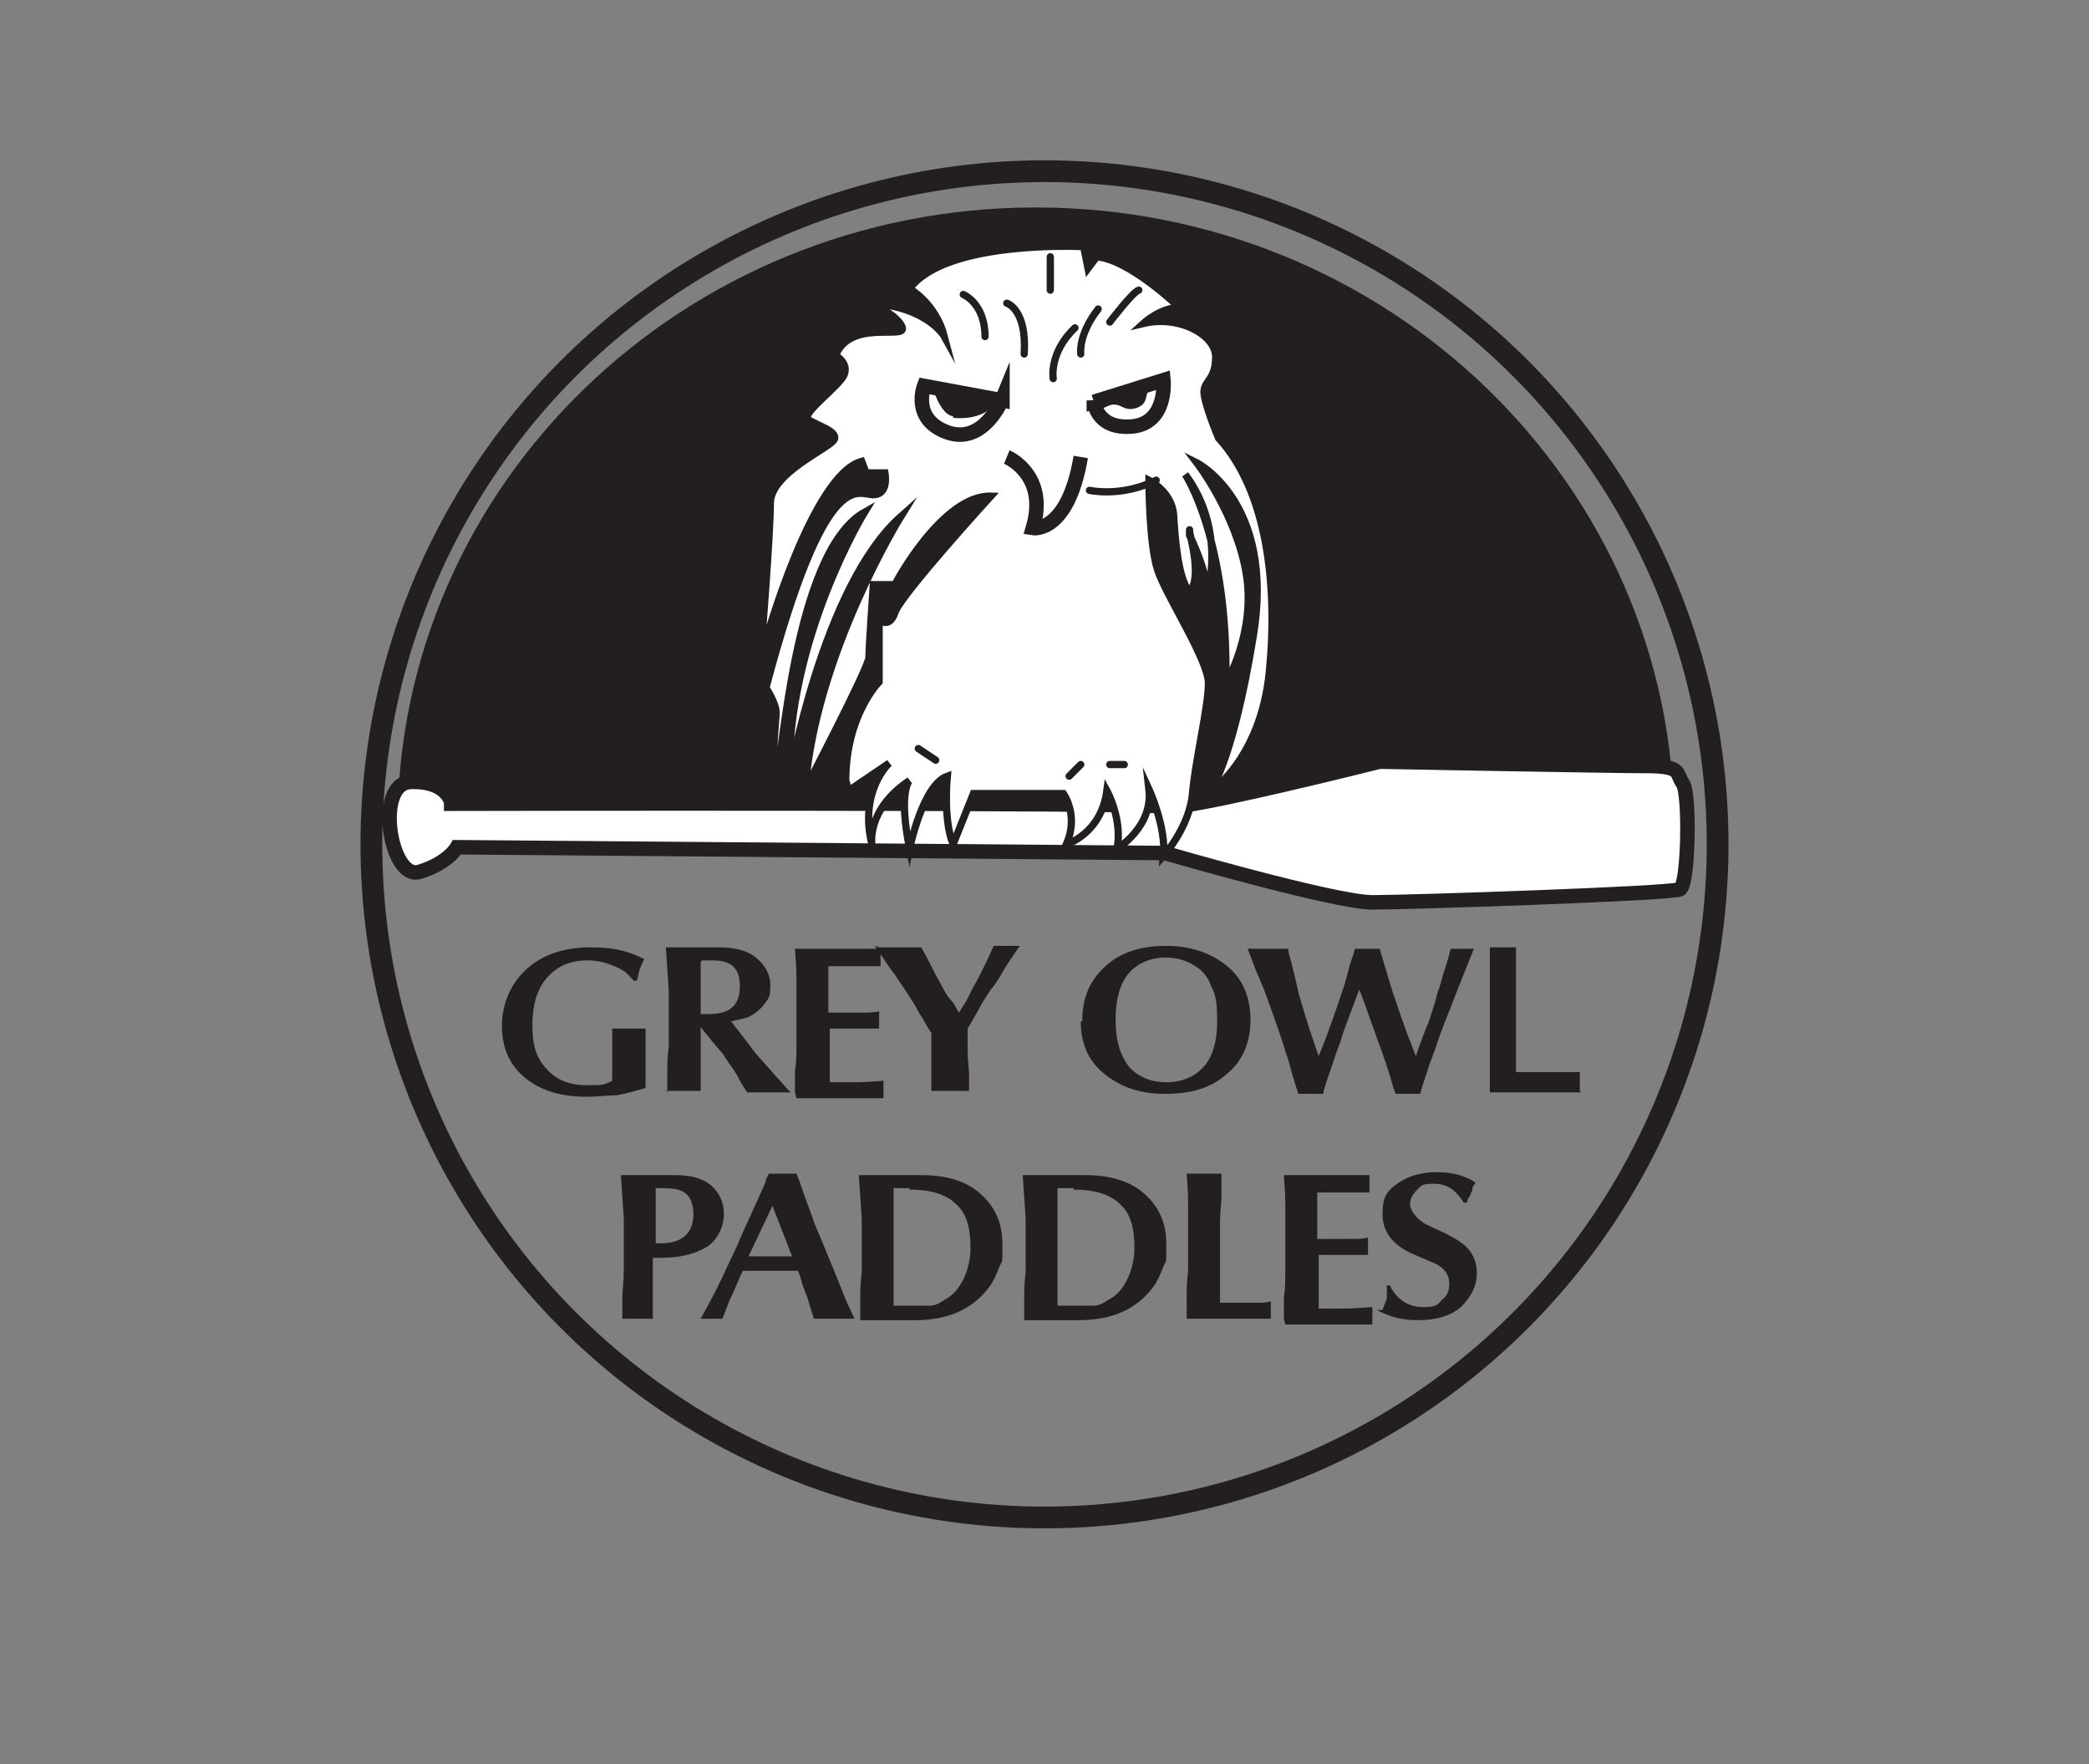 <?xml version="1.0" encoding="UTF-8"?>
<svg id="Layer_1" data-name="Layer 1" xmlns="http://www.w3.org/2000/svg" version="1.1" viewBox="0 0 144 121.6">
  <rect x="0" y="0" width="144" height="121.6" fill="#808080" stroke="none"/>
  <defs>
    <style>
      .cls-1 {
        stroke-linecap: round;
        stroke-linejoin: round;
      }

      .cls-1, .cls-2, .cls-3 {
        fill: none;
      }

      .cls-1, .cls-2, .cls-3, .cls-4, .cls-5 {
        stroke: #231f20;
      }

      .cls-1, .cls-4 {
        stroke-width: .5px;
      }

      .cls-2, .cls-3, .cls-4, .cls-5 {
        stroke-miterlimit: 10;
      }

      .cls-3 {
        stroke-width: 1.5px;
      }

      .cls-6 {
        fill: #231f20;
        stroke-width: 0px;
      }

      .cls-4, .cls-5 {
        fill: #fff;
      }
    </style>
  </defs>
  <path class="cls-6" d="M27.4,56.9c0-23.5,19.7-42.6,44-42.6s44,19.1,44,42.6"/>
  <path class="cls-5" d="M31.1,55.3s-.3-1.5-2.8-1.4-1.4,6.8.6,6.2,2.6-1.7,2.6-1.7l48.8.4s11.7,3.4,14.3,3.4,20.6-.6,21.2-.9.7-6.6.2-7.3,0-1.2-2.5-1.2-18.4-.3-18.4-.3c0,0-13.5,3.4-14.7,3.1s-49.3-.2-49.3-.2Z"/>
  <g>
    <path class="cls-6" d="M44.4,66.1l-.3.7-.2.8h-.2s-.3-.3-.3-.3c-.3-.4-.8-.6-1.3-.8-.5-.2-1.1-.3-1.6-.3-1.2,0-2.1.4-2.8,1.2-.7.8-1,1.9-1,3.3s.3,2.3,1,3c.6.7,1.5,1.1,2.7,1.1s1.2,0,1.8-.3v-1.4c0-.2,0-.6,0-1.2,0-.5,0-.9,0-1h1.1c.2,0,.4,0,.7,0,.3,0,.4,0,.5,0,0,.3,0,.7,0,1.1,0,.4,0,.7,0,.9,0,.3,0,.5,0,.7,0,.7,0,1.2,0,1.4-.7.2-1.4.4-2,.5-.6,0-1.3.1-2,.1-1.8,0-3.2-.4-4.3-1.3-1.1-.9-1.6-2.1-1.6-3.6s.6-2.9,1.7-3.9c1.1-1,2.6-1.5,4.4-1.5s2.7.3,3.9.9Z"/>
    <path class="cls-6" d="M46,75.3v-1.5c0-.4,0-.9.1-1.7,0-.8,0-1.4,0-1.8v-2l-.2-3h1.1c0,0,1.4,0,1.4,0h1.1c1.1,0,2,.2,2.6.7.6.5,1,1.1,1,1.9s-.1.9-.4,1.3c-.3.4-.7.7-1.1.9-.3.1-.7.2-1.2.3l.3.4c.3.4.8,1,1.3,1.7.5.6,1,1.1,1.4,1.6.4.4.7.8,1.1,1.2h-1.5s-1.5,0-1.5,0c-.4-.6-.6-1-.7-1.2-.3-.5-.7-1-1-1.5-.3-.3-.5-.6-.7-.8-.2-.3-.5-.6-.8-1v1.4c0,.2,0,.7,0,1.4,0,.7,0,1.2,0,1.6h-1.2s-1.2,0-1.2,0ZM48.3,66.3v3.6h.6c1.4,0,2.1-.6,2.1-1.9s-.6-1.8-1.9-1.8-.5,0-.7,0Z"/>
    <path class="cls-6" d="M54.8,75.3v-1.5c.1-.5.1-1.1.1-1.9,0-.8,0-1.3,0-1.5v-2c0-.4,0-.7,0-1,0-1-.1-1.7-.1-2h.7s2.3,0,2.3,0c.3,0,.8,0,1.4,0,.7,0,1.2,0,1.5,0v.5s0,.7,0,.7c-.5,0-.9,0-1.4,0-.5,0-.9,0-1.1,0h-1.1v3.2h.8c.8,0,1.4,0,1.5,0,.5,0,.9,0,1.2-.1v.6s0,.6,0,.6c-.4,0-.9,0-1.4,0-.5,0-.9,0-1.2,0h-.8v1.9s0,.9,0,.9v.9h.5c.4,0,.8,0,1.1,0,1.1,0,1.8-.1,2.1-.1v.6s0,.6,0,.6c-.7,0-1.3,0-1.7,0-.4,0-.9,0-1.3,0h-3Z"/>
    <path class="cls-6" d="M60.6,65.3c.2,0,.5,0,.8,0,.3,0,.5,0,.7,0h.9c.2,0,.4,0,.5,0,.4.7.7,1.3.9,1.7.2.4.5.9.7,1.3.1.2.3.5.5.7s.3.5.5.8c.4-.6.7-1.1.9-1.6.3-.5.5-.9.7-1.3.1-.2.4-.8.8-1.7h.9s.9,0,.9,0c-.5.7-.9,1.3-1.3,2-.3.5-.5.8-.7,1-.1.2-.5.7-.9,1.5-.3.5-.5.9-.7,1.2v1.3c0,.2,0,.8.1,1.7,0,.5,0,1,0,1.3-.3,0-.5,0-.7,0-.2,0-.4,0-.6,0-.3,0-.5,0-.7,0s-.4,0-.6,0c0-.4,0-.7,0-.9,0-.2,0-.4,0-.6v-2s0-.5,0-.5c-.3-.4-.5-.9-.8-1.3-.3-.6-.7-1.2-1.1-1.8-.3-.4-.5-.8-.9-1.3-.3-.4-.6-.9-1.1-1.6Z"/>
    <path class="cls-6" d="M74.6,70.4c0-1.6.5-2.8,1.6-3.8s2.5-1.4,4.2-1.4,3.1.5,4.2,1.4c1.1.9,1.6,2.2,1.6,3.7s-.5,2.8-1.6,3.7c-1.1,1-2.5,1.4-4.3,1.4s-3.1-.5-4.2-1.4-1.6-2.1-1.6-3.6ZM80.4,66c-1.1,0-2,.4-2.6,1.1-.6.7-.9,1.8-.9,3.2s.3,2.4.9,3.2c.6.7,1.5,1.1,2.6,1.1s2-.4,2.6-1.1c.6-.7.9-1.7.9-3.1s-.1-1.8-.4-2.4c-.2-.6-.6-1.1-1.1-1.4-.6-.4-1.3-.6-2.1-.6Z"/>
    <path class="cls-6" d="M86.1,65.4h1.5c.3,0,.8,0,1.2,0,0,.3.2.8.3,1.3.2.7.3,1.3.4,1.7.2.7.4,1.4.6,2,.2.7.5,1.5.8,2.4.7-1.7,1.2-3.2,1.6-4.4.2-.5.3-1,.5-1.7.1-.4.3-.9.4-1.3.1,0,.3,0,.5,0s.3,0,.4,0h.8l.9,3c.3.8.5,1.5.7,2,.2.6.5,1.4.9,2.4.3-.9.6-1.7.9-2.4.2-.6.4-1.2.6-2,.2-.5.3-1,.4-1.3.1-.3.3-.9.5-1.7h1.6l-1.2,3c-.4,1.1-.9,2.2-1.3,3.4-.2.7-.5,1.3-.7,2-.2.6-.4,1.2-.5,1.6h-.9s-.8,0-.8,0c-.2-.5-.3-1-.5-1.6-.3-.9-.5-1.5-.7-2-.4-1.1-.8-2.3-1.3-3.6-.3.8-.6,1.6-.9,2.4-.2.5-.3.9-.4,1.2-.2.5-.4,1.1-.7,2-.2.6-.4,1.1-.5,1.6h-.9s-.8,0-.8,0c-.3-.9-.5-1.6-.6-2s-.3-.9-.5-1.6c-.4-1.2-.8-2.3-1.2-3.4-.1-.3-.3-.7-.4-1-.3-.6-.5-1.3-.8-2Z"/>
    <path class="cls-6" d="M109,75.3h-6.3v-10h1.8v8.6h4.4v1.3Z"/>
  </g>
  <g>
    <path class="cls-6" d="M42.9,90.9v-1.5c0-.4.1-1,.1-1.8,0-.8,0-1.3,0-1.5v-2.1l-.2-3h1.1s1.5,0,1.5,0h1.1c1.1,0,1.9.2,2.5.7.6.5.9,1.2.9,2s-.4,1.7-1.1,2.2c-.8.5-1.8.8-3.2.8h-.6v1.2c0,.3,0,.8,0,1.5s0,1.2,0,1.5h-1.2s-1.3,0-1.3,0ZM45.2,81.8v3.9h.4c.7,0,1.3-.2,1.6-.5.4-.3.6-.9.6-1.5s-.2-1.2-.5-1.4c-.3-.3-.9-.4-1.6-.4h-.5Z"/>
    <path class="cls-6" d="M48.3,90.9l.6-1.1c.5-.9,1.1-2.2,1.9-3.9.2-.5.6-1.4,1.2-2.7.5-1.1.8-1.7.8-1.9l.2-.4c.4,0,.7,0,1,0h.2c.2,0,.4,0,.7,0l.2.5c.3.9.6,1.7.9,2.5.1.4.4,1,.8,2,.7,1.7,1.2,2.9,1.5,3.7l.6,1.3h-1.4s-1.4,0-1.4,0l-.4-1.3c0-.1-.2-.5-.4-1.1-.1-.4-.2-.7-.3-.9h-3.8c-.2.4-.3.7-.4.9-.2.5-.4.9-.5,1.1l-.5,1.3h-.8s-.8,0-.8,0ZM53.3,83l-1.7,3.6h1.5s1.5,0,1.5,0l-1.4-3.6Z"/>
    <path class="cls-6" d="M59.3,91v-1.5c0-.4,0-1,.1-1.8,0-.8,0-1.5,0-1.9v-1.8l-.2-3c.6,0,1,0,1.3,0h1.6c0,0,1.4,0,1.4,0,1.7,0,3.1.4,4.1,1.3,1,.9,1.5,2,1.5,3.5s0,1-.2,1.5-.4,1-.7,1.4c-1.1,1.5-2.8,2.3-5.1,2.3h-2.7c0,0-1.3,0-1.3,0ZM62.7,81.9h-1.1v8.1h1.1c.6,0,1,0,1.4,0,.4,0,.7-.2,1-.4.6-.3,1-.8,1.3-1.4s.5-1.4.5-2.2c0-1.4-.3-2.4-1-3-.7-.7-1.8-1-3.2-1Z"/>
    <path class="cls-6" d="M70.6,91v-1.5c0-.4,0-1,.1-1.8,0-.8,0-1.5,0-1.9v-1.8l-.2-3c.6,0,1,0,1.3,0h1.6c0,0,1.4,0,1.4,0,1.7,0,3.1.4,4.1,1.3,1,.9,1.5,2,1.5,3.5s0,1-.2,1.5-.4,1-.7,1.4c-1.1,1.5-2.8,2.3-5.1,2.3h-2.7c0,0-1.3,0-1.3,0ZM74,81.9h-1.1v8.1h1.1c.6,0,1,0,1.4,0,.4,0,.7-.2,1-.4.6-.3,1-.8,1.3-1.4s.5-1.4.5-2.2c0-1.4-.3-2.4-1-3-.7-.7-1.8-1-3.2-1Z"/>
    <path class="cls-6" d="M81.8,90.9v-1.5c0-.4,0-1,.1-1.8,0-.8,0-1.5,0-1.9v-1.8c0-.4,0-.7,0-1,0-1-.1-1.7-.1-2,.2,0,.4,0,.5,0,.1,0,.4,0,.7,0h.7c.2,0,.4,0,.5,0v1.6c0,.4-.1,1-.1,1.8,0,.7,0,1.1,0,1.1v3.5s0,.9,0,.9h1.7c.3,0,.6,0,.8,0,.4,0,.7,0,1-.1v.6s0,.6,0,.6h-2.9c0,0-1.5,0-1.5,0h-1.4Z"/>
    <path class="cls-6" d="M88.5,90.9v-1.5c.1-.5.1-1.1.1-1.9,0-.8,0-1.3,0-1.5v-2c0-.4,0-.7,0-1,0-1-.1-1.7-.1-2h.7s2.3,0,2.3,0c.3,0,.8,0,1.4,0,.7,0,1.2,0,1.5,0v.5s0,.7,0,.7c-.5,0-.9,0-1.4,0s-.9,0-1.1,0h-1.1v3.2h.8c.8,0,1.4,0,1.5,0,.5,0,.9,0,1.2-.1v.6s0,.6,0,.6c-.4,0-.9,0-1.4,0-.5,0-.9,0-1.2,0h-.8v1.9s0,.9,0,.9v.9h.5c.4,0,.8,0,1.1,0,1.1,0,1.8-.1,2.1-.1v.6s0,.6,0,.6c-.7,0-1.3,0-1.7,0-.4,0-.9,0-1.3,0h-3Z"/>
    <path class="cls-6" d="M95.3,90.3l.3-.8c0-.1,0-.3,0-.4,0-.1,0-.3,0-.5h.2c.5,1,1.3,1.5,2.3,1.5s1-.2,1.3-.5c.4-.3.5-.7.5-1.1,0-.7-.4-1.2-1.2-1.5l-1.4-.6c-1.3-.6-2-1.5-2-2.7s.3-1.6,1-2.1c.7-.5,1.6-.8,2.7-.8s1.9.2,2.7.7c0,.1-.2.3-.2.4,0,.1,0,.2-.1.3,0,0,0,.2-.2.4,0,.1-.1.3-.1.3h-.2c-.5-.8-1.1-1.3-2-1.3s-.9.1-1.2.4c-.3.3-.5.6-.5,1s.4,1,1.1,1.4l1.3.6c.8.4,1.4.8,1.7,1.2s.5.9.5,1.5c0,1-.4,1.7-1.1,2.4-.7.6-1.7.9-2.9.9s-1.9-.2-2.9-.7Z"/>
  </g>
  <path class="cls-4" d="M52.8,44.1s3.2-11.4,6.6-12.3l.3.8h1.3c0,0,.3,1.5-.8,1.5s-3.3-2.1-7.4,13.3c0,0,.7,1.1.7,1.7s-.4,4,0,4.2,1.1-15.2,6.1-18c0,0-5.4,8.8-5.2,18.4,0,0,2.3-13.3,7.7-18.1,0,0-5.9,9.5-6.6,18.8,0,0,4.4-8.4,4.4-9.1s.3-5,.3-5h1.5c0-.1,3.3-6.2,6.6-6.1,0,0-6.2,6.8-6.6,8s-1.1.5-1.1.5v4.3s-2.3,2.3-2.3,6.8l.2.7,2.8-1.9s-2.1,1.9-1.2,5.6c0,0-.4-2.4,2.6-4.4,0,0-.8.7,0,4.7,0,0,.9-4.4,2.6-5,0,0-.3,3,.4,4.7l1.4-3.5h6.2c0,0,1.1,1.5.2,3.5,0,0,2.4-.7,2.8-3.7,0,0,1.1,2,.7,4,0,0,2.5-1.5,2.2-4.1,0,0,1.2,2.6,1,4.6,0,0,1.8-2,2-4.3s1.1-6,1.1-7.6-2.9-6-3.5-7.8-.6-6.2-.6-6.2c0,0,1.6.8,1.7,2.4s.3,4.4,1.1,5.3c.9-1,0-3.9,0-4.2s0,.3,0,.3c0,0,1.3,2.6,1.2,4.1,0,0,1.4-4.4-1.5-8.3,0,0,3,4.5,2.8,14.4,0,0,2.1-3.5,1.4-7.6-.7-4.1-3.4-7.6-3.4-7.6,0,0,5.4,2.7,3.9,11.9-1.5,9.2-3.1,10.9-3.1,10.9,0,0,3.6-2.3,4.2-8.4s-.2-12.5-3.5-16.1c0,0-1.1-2.6-1-3.3s.8-.8.8-2.3-2.5-2.9-5-2.3c0,0,1.2-1.1,2.5-1.1,0,0-3.4-3.3-5.7-3.5l-.6.8-.3-1.5s-9.5-.5-12,2.9c0,0,1.8,1,2.4,3.3,0,0-1.1-2-5-2.3,0,0,1.9.9,2.1,1.7s-3.6-.6-4.6,1.9c0,0,.9.5.6,1.3s-3,2.7-2.5,3.1,2.1.8,1.8,1.4-4.4,2.3-4.4,4.4-.6,9.6-.6,9.6Z"/>
  <path class="cls-1" d="M66.4,20.3s1.5.6,1.5,2.9"/>
  <path class="cls-1" d="M69.4,20.9s1.4.4,1.2,3.5"/>
  <path class="cls-1" d="M72.6,26.1s-.3-1.8,1.5-3.5"/>
  <path class="cls-1" d="M74.5,24.4s-.2-1.3,1.2-3.1"/>
  <path class="cls-1" d="M76.5,22.2s1.6-2.1,2-2.2"/>
  <line class="cls-1" x1="72.4" y1="20" x2="72.4" y2="17.7"/>
  <path class="cls-2" d="M69.4,31.5s2.9,1.2,1.8,4.9c0,0,2.4.4,3.3-4.9"/>
  <path class="cls-1" d="M75.1,33.8s2.2.5,4.6-.7"/>
  <path class="cls-2" d="M69.1,27.6l-5.4-1s-.9,2.3,1.6,3.2,3.8-2.3,3.8-2.3Z"/>
  <path class="cls-6" d="M65.7,28.8s1.4.2,2.4-.5.3.5.3.5l.7-1.3-5.4-1s.6.3.8.8.6,1.3,1.2,1.4Z"/>
  <path class="cls-2" d="M75.4,27.7l4.8-1.5s.3,3-2.2,3.2-2.6-1.8-2.6-1.8Z"/>
  <path class="cls-6" d="M75.8,28.3s.7-.5,1.1-.4c.4,0,.7.5,1.5.2.8-.3.5-1,.8-1.1.3,0,.9-.7.9-.7l-5.1,1.5.7.6Z"/>
  <line class="cls-1" x1="63.3" y1="51.6" x2="64.5" y2="52.4"/>
  <line class="cls-1" x1="73.7" y1="53.5" x2="74.5" y2="52.7"/>
  <line class="cls-1" x1="76.5" y1="52.7" x2="77.5" y2="52.7"/>
  <circle class="cls-3" cx="72" cy="58.2" r="46.4"/>
</svg>